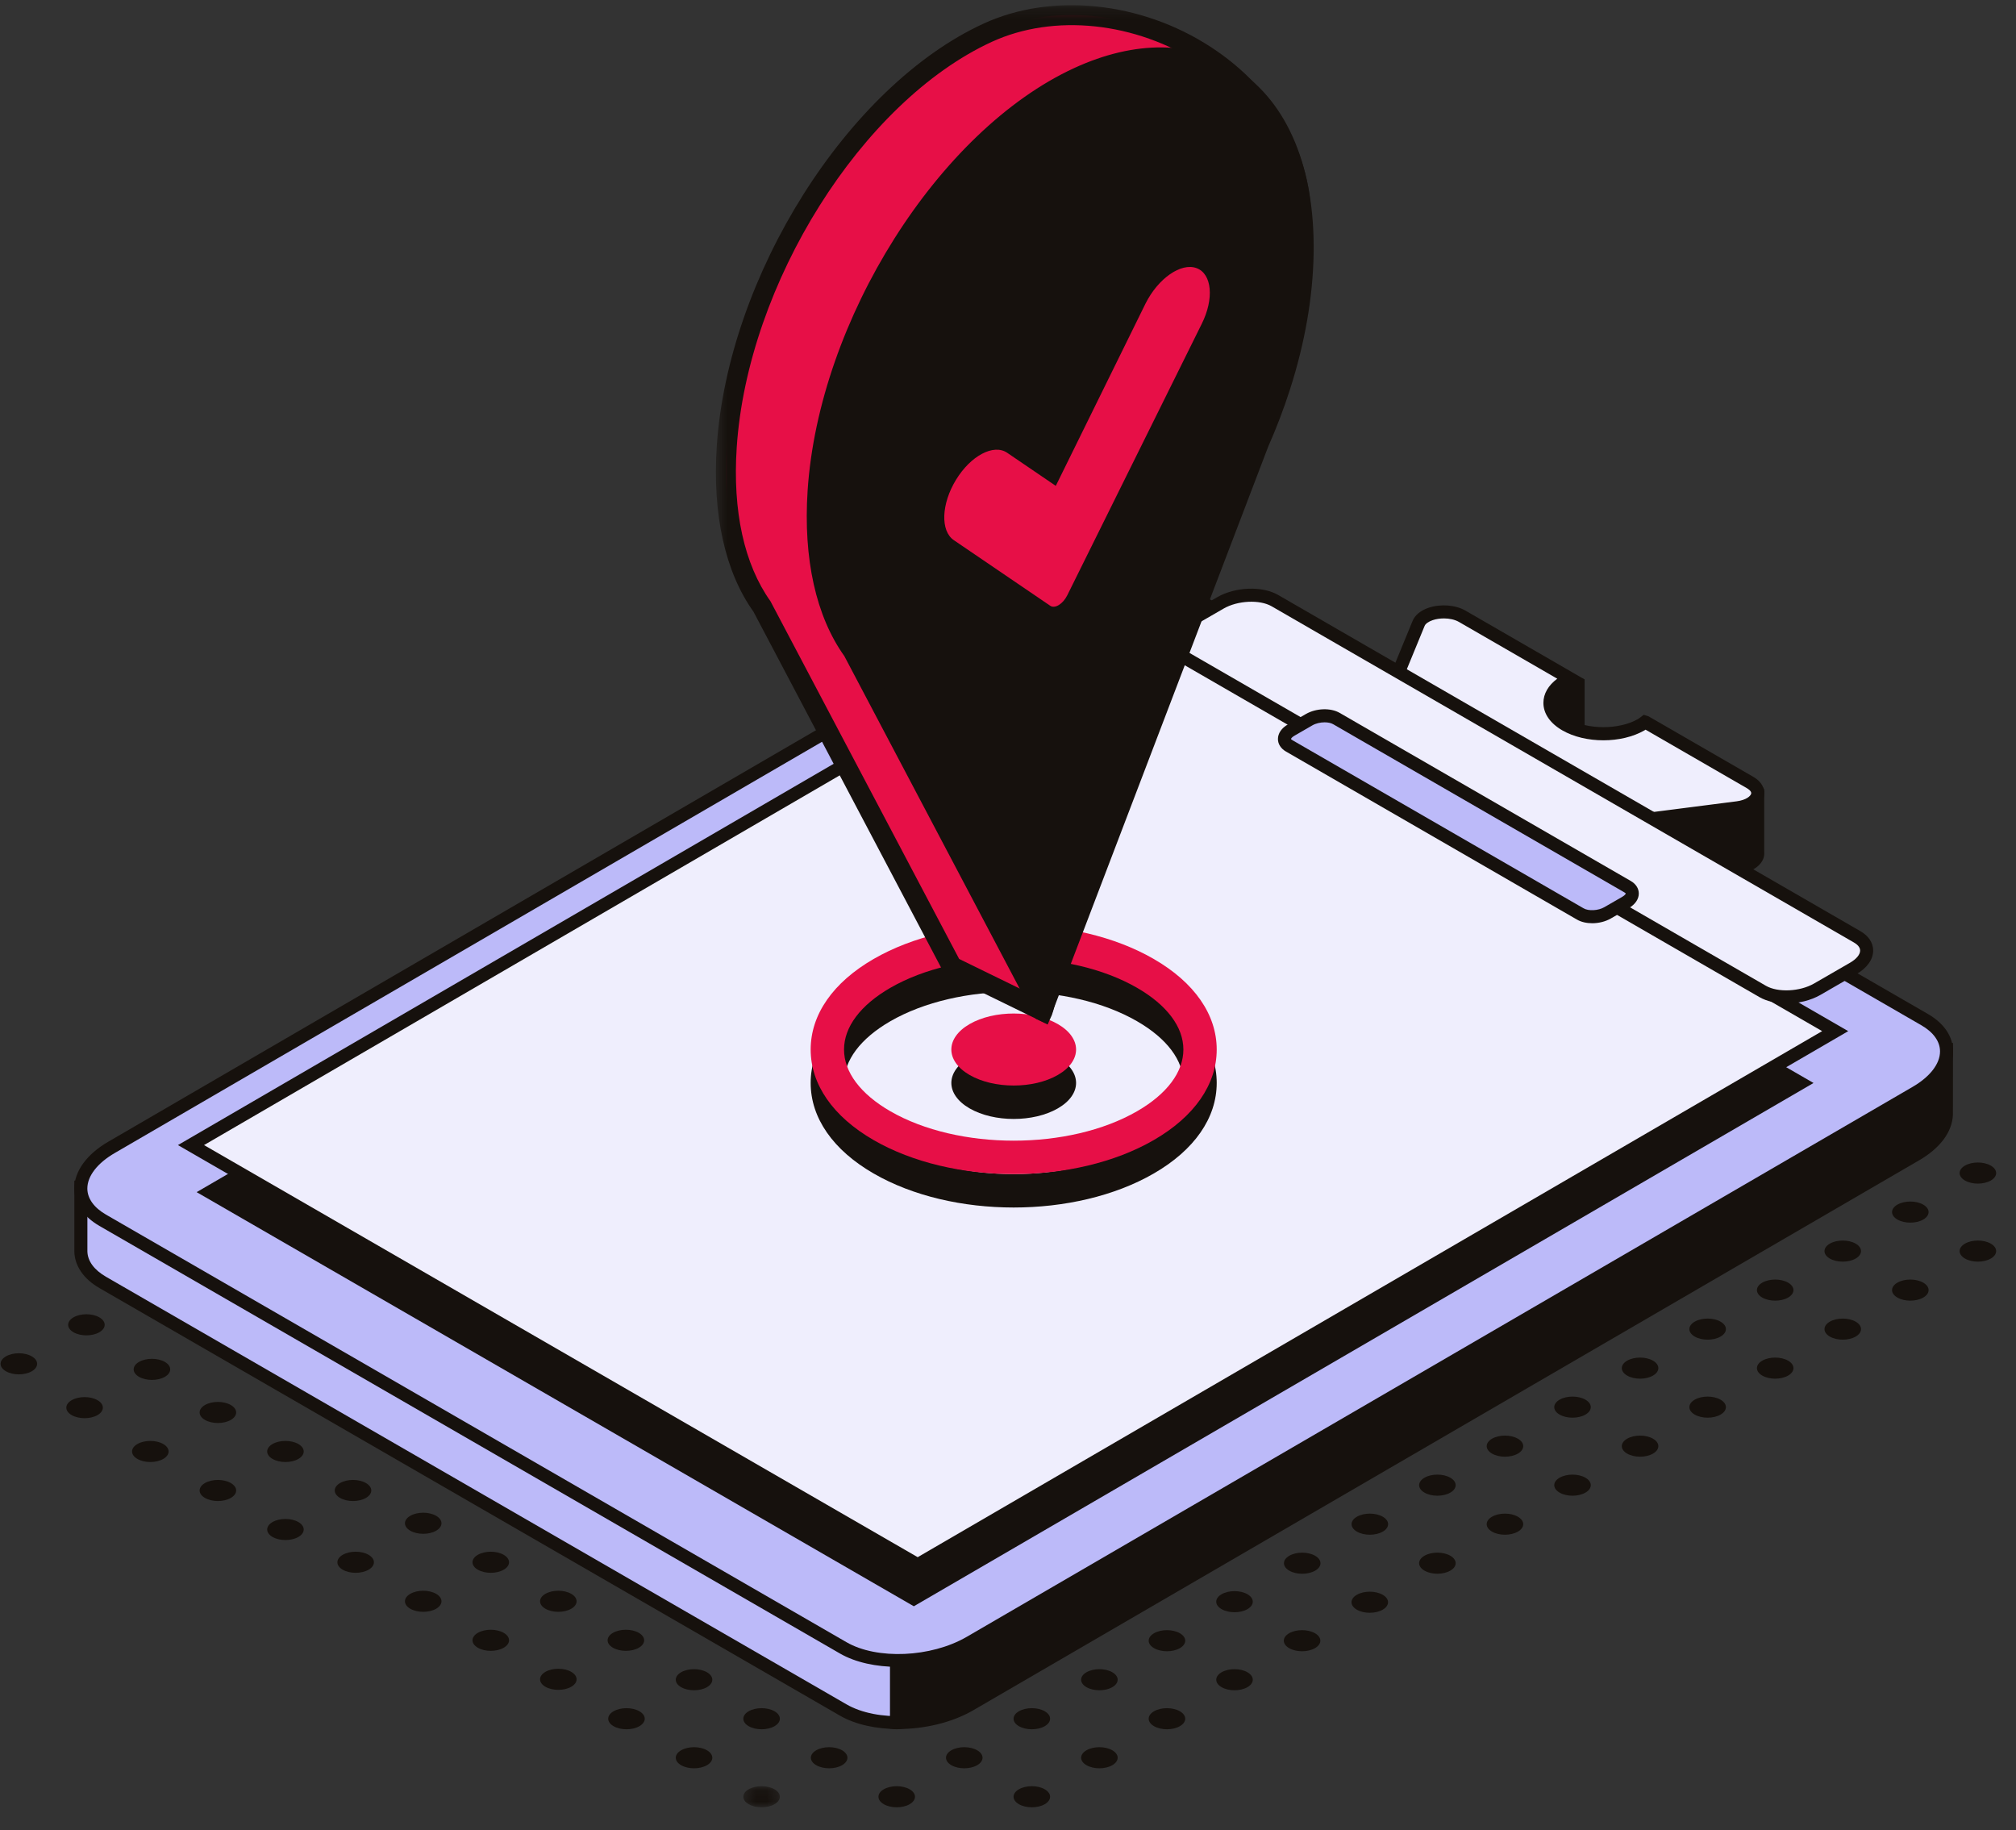 <svg height="167" viewBox="0 0 184 167" width="184" xmlns="http://www.w3.org/2000/svg" xmlns:xlink="http://www.w3.org/1999/xlink"><rect x="0" y="0" width="184" height="167" fill="#333333" stroke="none"/><mask id="a" fill="#fff"><path d="m.358.099h3.335v1.926h-3.335z" fill="#fff" fill-rule="evenodd"/></mask><mask id="b" fill="#fff"><path d="m.44.194h54.367v93.016h-54.367z" fill="#fff" fill-rule="evenodd"/></mask><g fill="none" fill-rule="evenodd"><g fill="#16110d" transform="translate(.053 92.026)"><path d="m27.179 46.869c.651.376.651.986 0 1.362-.651.376-1.707.376-2.358 0-.651-.376-.651-.985 0-1.362.651-.376 1.707-.376 2.358 0"/><path d="m33.345 43.309c.651.376.651.985 0 1.361-.651.376-1.707.376-2.358 0-.651-.376-.651-.985 0-1.361.651-.376 1.707-.376 2.358 0"/><path d="m21.013 43.309c.651.376.651.985 0 1.361-.651.376-1.707.376-2.358 0-.651-.375-.651-.985 0-1.361.651-.376 1.707-.376 2.358 0"/><path d="m27.179 39.749c.651.376.651.986 0 1.362-.651.376-1.707.376-2.358 0-.652-.376-.652-.986 0-1.362.651-.376 1.707-.376 2.358 0"/><path d="m14.847 39.749c.651.376.651.986-0 1.362-.651.376-1.707.376-2.358 0-.652-.376-.652-.986 0-1.362.651-.376 1.707-.376 2.358 0"/><path d="m21.013 36.189c.651.376.651.986 0 1.362-.651.376-1.707.376-2.358 0-.651-.376-.651-.985 0-1.362.651-.376 1.707-.376 2.358 0"/><path d="m8.847 35.749c.651.376.651.986-0 1.362-.651.376-1.707.376-2.358 0-.652-.376-.652-.986 0-1.362.651-.376 1.707-.376 2.358 0"/><path d="m2.847 31.749c.651.376.651.986-0 1.362-.651.376-1.707.376-2.358 0-.652-.376-.652-.986 0-1.362.651-.376 1.707-.376 2.358 0"/><path d="m9.013 28.189c.651.376.651.986 0 1.362-.651.376-1.707.376-2.358 0-.651-.376-.651-.985 0-1.362.651-.376 1.707-.376 2.358 0"/><path d="m14.994 32.256c.651.376.651.986 0 1.362-.652.376-1.707.376-2.358 0-.652-.376-.652-.986 0-1.362.651-.376 1.707-.376 2.358 0"/><path d="m95.301 71.257c.651.376.651.985 0 1.362-.651.376-1.707.376-2.358 0-.651-.376-.651-.986 0-1.362.651-.376 1.707-.376 2.358 0"/><path d="m101.468 67.697c.651.376.651.986 0 1.362-.651.376-1.707.376-2.358 0-.651-.376-.651-.986 0-1.362.651-.376 1.707-.376 2.358 0"/><path d="m107.634 64.137c.651.376.651.986 0 1.362-.651.376-1.707.376-2.358 0-.652-.376-.652-.985 0-1.362.651-.376 1.707-.376 2.358 0"/><path d="m113.8 60.577c.651.376.651.986 0 1.362-.651.376-1.707.376-2.358 0-.651-.376-.651-.985 0-1.362.651-.376 1.707-.376 2.358 0"/><path d="m119.966 57.017c.651.376.651.986 0 1.362s-1.707.376-2.358 0-.651-.986 0-1.362c.651-.376 1.707-.376 2.358 0"/><path d="m82.969 71.257c.651.376.651.986 0 1.362s-1.707.376-2.358 0-.651-.986 0-1.362c.651-.376 1.707-.376 2.358 0"/><path d="m89.135 67.697c.651.376.651.986 0 1.362-.651.376-1.707.376-2.358 0-.652-.376-.652-.986 0-1.362.651-.376 1.707-.376 2.358 0"/><path d="m95.301 64.137c.651.376.651.986 0 1.362-.651.376-1.707.376-2.358 0-.651-.376-.651-.986 0-1.362.651-.376 1.707-.376 2.358 0"/><path d="m101.468 60.577c.651.376.651.985 0 1.362-.651.376-1.707.376-2.358 0-.651-.376-.651-.986 0-1.362.651-.376 1.707-.376 2.358 0"/><path d="m107.634 57.017c.651.376.651.986 0 1.362-.651.376-1.707.376-2.358 0-.651-.376-.651-.986 0-1.362.651-.376 1.707-.376 2.358 0"/><path d="m113.8 53.457c.651.376.651.986 0 1.362-.651.376-1.707.376-2.358 0-.652-.376-.652-.985 0-1.362.651-.376 1.707-.376 2.358 0"/><path d="m3.205.381c.651.376.651.986 0 1.362-.651.376-1.707.376-2.358 0-.651-.376-.651-.986 0-1.362.651-.376 1.707-.376 2.358 0" mask="url(#a)" transform="translate(67.432 70.876)"/><path d="m76.803 67.697c.651.376.651.986-0 1.362-.651.376-1.707.376-2.358 0-.652-.376-.652-.985 0-1.362.651-.376 1.707-.376 2.358 0"/><path d="m82.969 64.137c.651.376.651.986 0 1.362-.651.376-1.707.376-2.358 0-.651-.376-.651-.986 0-1.362.651-.376 1.707-.376 2.358 0"/><path d="m89.135 60.577c.651.376.651.985 0 1.362-.651.376-1.707.376-2.358 0-.651-.376-.651-.986 0-1.362.651-.376 1.707-.376 2.358 0"/><path d="m95.301 57.017c.651.376.651.986 0 1.362-.651.376-1.707.376-2.358 0-.651-.376-.651-.986 0-1.362.651-.376 1.707-.376 2.358 0"/><path d="m101.468 53.457c.651.376.651.986 0 1.362-.651.376-1.707.376-2.358 0-.651-.376-.651-.985 0-1.362.651-.376 1.707-.376 2.358 0"/><path d="m107.634 49.897c.651.376.651.986 0 1.362-.651.376-1.707.376-2.358 0-.651-.376-.651-.985 0-1.362.651-.376 1.707-.376 2.358 0"/><path d="m64.471 67.697c.651.376.651.986 0 1.362-.651.376-1.707.376-2.358 0-.651-.376-.651-.985 0-1.362.651-.376 1.707-.376 2.358 0"/><path d="m70.637 64.137c.651.376.651.986 0 1.362-.651.376-1.707.376-2.358 0-.651-.376-.651-.986 0-1.362.651-.376 1.707-.376 2.358 0"/><path d="m76.803 60.577c.651.376.651.986 0 1.362-.651.376-1.707.376-2.358 0-.652-.376-.652-.986 0-1.362.651-.376 1.707-.376 2.358 0"/><path d="m82.969 57.017c.651.376.651.986 0 1.362-.651.376-1.707.376-2.358 0-.651-.376-.651-.986 0-1.362s1.707-.376 2.358 0"/><path d="m89.135 53.457c.651.376.651.986 0 1.362-.651.376-1.707.376-2.358 0-.651-.376-.651-.985 0-1.362.651-.376 1.707-.376 2.358 0"/><path d="m95.301 49.897c.651.376.651.985 0 1.362-.651.376-1.707.376-2.358 0-.651-.376-.651-.986 0-1.362.651-.376 1.707-.376 2.358 0"/><path d="m101.468 46.337c.651.376.651.986 0 1.362-.651.376-1.707.376-2.358 0-.652-.376-.652-.986 0-1.362.651-.376 1.707-.376 2.358 0"/><path d="m58.305 64.137c.651.376.651.985 0 1.362-.651.376-1.707.376-2.358 0-.651-.376-.651-.986 0-1.362.651-.376 1.707-.376 2.358 0"/><path d="m64.471 60.577c.651.376.651.986 0 1.362-.651.376-1.707.376-2.358 0-.652-.376-.652-.986 0-1.362.651-.376 1.707-.376 2.358 0"/><path d="m70.637 57.017c.651.376.651.986 0 1.362-.651.376-1.707.376-2.358 0-.651-.376-.651-.985 0-1.362.651-.376 1.707-.376 2.358 0"/><path d="m76.803 53.457c.651.376.651.986 0 1.362-.651.376-1.707.376-2.358 0-.651-.376-.651-.985 0-1.362.651-.376 1.707-.376 2.358 0"/><path d="m82.969 49.897c.651.376.651.986 0 1.362s-1.707.376-2.358 0c-.652-.376-.652-.986 0-1.362.651-.376 1.707-.376 2.358 0"/><path d="m89.135 46.337c.651.376.651.986 0 1.362-.651.376-1.707.376-2.358 0-.651-.376-.651-.986 0-1.362s1.707-.376 2.358 0"/><path d="m95.301 42.777c.651.376.651.986 0 1.362-.651.376-1.707.376-2.358 0-.651-.376-.651-.985 0-1.362.651-.376 1.707-.376 2.358 0"/><path d="m52.085 60.54c.651.376.651.986 0 1.362-.651.376-1.707.376-2.358 0-.651-.376-.651-.985 0-1.362.651-.376 1.707-.376 2.358 0"/><path d="m58.251 56.98c.651.376.651.985 0 1.362-.651.376-1.707.376-2.358 0-.652-.376-.652-.986 0-1.362.651-.376 1.707-.376 2.358 0"/><path d="m64.417 53.42c.651.376.651.986 0 1.362-.651.376-1.707.376-2.358 0-.651-.376-.651-.986 0-1.362.651-.376 1.707-.376 2.358 0"/><path d="m68.225 49.859c.651-.376 1.707-.376 2.358 0 .651.376.651.986 0 1.362-.651.376-1.707.376-2.358 0-.651-.376-.651-.985 0-1.362.651-.376-.651.376 0 0"/><path d="m76.75 46.299c.651.376.651.986 0 1.362-.651.376-1.707.376-2.358 0-.652-.376-.652-.985 0-1.362.651-.376 1.707-.376 2.358 0"/><path d="m82.916 42.74c.651.376.651.986 0 1.362s-1.707.376-2.358 0-.651-.986 0-1.362c.651-.376 1.707-.376 2.358 0"/><path d="m89.082 39.179c.651.376.651.986 0 1.362-.651.376-1.707.376-2.358 0-.651-.376-.651-.986 0-1.362s1.707-.376 2.358 0"/><path d="m45.919 56.98c.651.376.651.985 0 1.362-.651.376-1.707.376-2.358 0-.651-.376-.651-.986 0-1.362.652-.376 1.707-.376 2.358 0"/><path d="m52.085 53.42c.651.376.651.986 0 1.362-.651.376-1.707.376-2.358 0-.651-.376-.651-.986 0-1.362.651-.376 1.707-.376 2.358 0"/><path d="m82.916 35.619c.651.376.651.986 0 1.362-.651.376-1.707.376-2.358 0-.652-.376 1.707-1.737 2.358-1.362"/><path d="m39.753 53.42c.651.376.651.986 0 1.362-.651.376-1.707.376-2.358 0-.651-.376-.651-.986 0-1.362s1.707-.376 2.358 0"/><path d="m45.919 49.859c.651.376.651.986 0 1.362-.652.376-1.707.376-2.358 0-.652-.376-.652-.986 0-1.362.651-.376 1.707-.376 2.358 0"/><path d="m33.587 49.859c.651.376.651.986 0 1.362-.651.376-1.707.376-2.358 0-.651-.376-.651-.986 0-1.362.651-.376 1.707-.376 2.358 0"/><path d="m39.753 46.3c.651.376.651.986 0 1.362s-1.707.376-2.358 0-.651-.986 0-1.362c.651-.376 1.707-.376 2.358 0"/><path d="m123.785 53.508c.65-.377 1.706-.378 2.358-.002.652.375.654.985.004 1.361-.65.377-1.705.378-2.358.003-.652-.375-.654-.985-.004-1.362"/><path d="m132.317 49.943c.651.376.651.986 0 1.362-.651.376-1.707.376-2.358 0-.652-.376-.652-.985 0-1.362.651-.376 1.707-.376 2.358 0"/><path d="m138.483 46.383c.651.376.651.986 0 1.362s-1.707.376-2.358 0-.651-.986 0-1.362c.651-.376 1.707-.376 2.358 0"/><path d="m144.65 42.823c.651.376.651.986 0 1.362-.651.376-1.707.376-2.358 0-.651-.376-.651-.986 0-1.362s1.707-.376 2.358 0"/><path d="m150.816 39.263c.651.376.651.986 0 1.362-.651.376-1.707.376-2.358 0-.652-.376-.652-.985 0-1.362.651-.376 1.707-.376 2.358 0"/><path d="m156.982 35.703c.651.376.651.985 0 1.362-.651.376-1.707.376-2.358 0-.651-.376-.651-.986 0-1.362.651-.376 1.707-.376 2.358 0"/><path d="m163.148 32.143c.651.376.651.986 0 1.362-.651.376-1.707.376-2.358 0-.651-.376-.651-.986 0-1.362.651-.376 1.707-.376 2.358 0"/><path d="m169.314 28.583c.651.376.651.986 0 1.362-.651.376-1.707.376-2.358 0-.651-.376-.651-.985 0-1.362.651-.376 1.707-.376 2.358 0"/><path d="m175.481 25.023c.651.376.651.986 0 1.362-.651.376-1.707.376-2.358 0-.652-.376-.652-.985 0-1.362.651-.376 1.707-.376 2.358 0"/><path d="m181.647 21.463c.651.376.651.986 0 1.362s-1.707.376-2.358 0-.651-.986 0-1.362c.651-.376 1.707-.376 2.358 0"/><path d="m117.619 49.947c.65-.377 1.706-.378 2.358-.002.652.375.654.985.004 1.362s-1.706.378-2.358.002c-.652-.375-.654-.985-.004-1.362"/><path d="m126.151 46.383c.651.376.651.986 0 1.362-.651.376-1.707.376-2.358 0-.651-.376-.651-.986 0-1.362.651-.376 1.707-.376 2.358 0"/><path d="m132.317 42.823c.651.376.651.986 0 1.362-.651.376-1.707.376-2.358 0-.651-.376-.651-.985 0-1.362.651-.376 1.707-.376 2.358 0"/><path d="m138.484 39.263c.651.376.651.986 0 1.362-.651.376-1.707.376-2.358 0-.651-.376-.651-.985 0-1.362.651-.376 1.707-.376 2.358 0"/><path d="m144.65 35.703c.651.376.651.986 0 1.362-.651.376-1.707.376-2.358 0-.651-.376-.651-.986 0-1.362.652-.376 1.707-.376 2.358 0"/><path d="m150.816 32.143c.651.376.651.986 0 1.362-.651.376-1.707.376-2.358 0-.651-.376-.651-.986 0-1.362s1.707-.376 2.358 0"/><path d="m156.982 28.583c.651.376.651.986 0 1.362-.651.376-1.707.376-2.358 0-.652-.376-.652-.985 0-1.362.651-.376 1.707-.376 2.358 0"/><path d="m163.148 25.023c.651.376.651.985 0 1.362-.651.376-1.707.376-2.358 0-.651-.376-.651-.986 0-1.362.652-.376 1.707-.376 2.358 0"/><path d="m169.314 21.463c.651.376.651.986 0 1.362-.651.376-1.707.376-2.358 0-.651-.376-.651-.986 0-1.362.651-.376 1.707-.376 2.358 0"/><path d="m175.481 17.903c.651.376.651.986 0 1.362-.651.376-1.707.376-2.358 0-.652-.376-.652-.985 0-1.362.651-.376 1.707-.376 2.358 0"/><path d="m181.647 14.342c.651.376.651.986 0 1.362-.651.376-1.707.376-2.358 0-.651-.376-.651-.986 0-1.362.651-.376 1.707-.376 2.358 0"/><path d="m111.453 46.388c.65-.377 1.706-.378 2.358-.003.652.375.654.985.004 1.362-.65.377-1.705.378-2.358.002-.652-.375-.654-.985-.004-1.361"/><path d="m119.985 42.823c.651.376.651.986 0 1.362-.652.376-1.707.376-2.358 0-.652-.376-.652-.986 0-1.362.651-.376 1.707-.376 2.358 0"/><path d="m126.151 39.263c.651.376.651.985 0 1.362-.651.376-1.707.376-2.358 0-.651-.376-.651-.986 0-1.362.651-.376 1.707-.376 2.358 0"/><path d="m132.317 35.703c.651.376.651.986 0 1.362-.651.376-1.707.376-2.358 0-.651-.376-.651-.986 0-1.362.651-.376 1.707-.376 2.358 0"/><path d="m138.484 32.143c.651.376.651.986 0 1.362-.651.376-1.707.376-2.358 0-.651-.376-.651-.985 0-1.362.651-.376 1.707-.376 2.358 0"/><path d="m144.65 28.583c.651.376.651.986 0 1.362-.651.376-1.707.376-2.358 0-.651-.376-.651-.985 0-1.362.652-.376 1.707-.376 2.358 0"/><path d="m150.816 25.023c.651.376.651.985 0 1.362-.651.376-1.707.376-2.358 0s-.651-.986 0-1.362c.651-.376 1.707-.376 2.358 0"/><path d="m156.982 21.463c.651.376.651.986 0 1.362-.651.376-1.707.376-2.358 0-.651-.376-.651-.986 0-1.362.651-.376 1.707-.376 2.358 0"/><path d="m163.148 17.903c.651.376.651.986-0 1.362-.651.376-1.707.376-2.358 0-.652-.376-.652-.985 0-1.362.651-.376 1.707-.376 2.358 0"/><path d="m169.314 14.342c.651.376.651.986 0 1.362-.651.376-1.707.376-2.358 0-.651-.376-.651-.986 0-1.362.651-.376 1.707-.376 2.358-0"/><path d="m175.481 10.783c.651.376.651.986 0 1.362-.651.376-1.707.376-2.358 0-.651-.376-.651-.986 0-1.362.651-.376 1.707-.376 2.358 0"/><path d="m105.287 42.828c.65-.377 1.706-.378 2.358-.002.652.375.654.985.004 1.361-.65.377-1.706.378-2.358.003-.652-.375-.654-.985-.004-1.362"/><path d="m113.819 39.263c.651.376.651.985 0 1.362-.651.376-1.707.376-2.358 0-.651-.376-.651-.986 0-1.362.652-.376 1.707-.376 2.358 0"/><path d="m119.985 35.703c.651.376.651.986 0 1.362-.652.376-1.707.376-2.358 0-.651-.376-.651-.986 0-1.362.651-.376 1.707-.376 2.358 0"/><path d="m126.151 32.143c.651.376.651.986 0 1.362-.651.376-1.707.376-2.358 0-.652-.376-.652-.985 0-1.362.651-.376 1.707-.376 2.358 0"/><path d="m132.317 28.583c.651.376.651.986 0 1.362-.651.376-1.707.376-2.358 0-.651-.376-.651-.985 0-1.362.651-.376 1.707-.376 2.358 0"/><path d="m138.484 25.023c.651.376.651.986 0 1.362-.651.376-1.707.376-2.358 0-.651-.376-.651-.986 0-1.362.651-.376 1.707-.376 2.358 0"/><path d="m144.65 21.463c.651.376.651.986 0 1.362-.651.376-1.707.376-2.358 0-.652-.376-.652-.985 0-1.362.651-.376 1.707-.376 2.358 0"/><path d="m150.816 17.903c.651.376.651.986 0 1.362-.651.376-1.707.376-2.358 0-.651-.376-.651-.985 0-1.362.651-.376 1.707-.376 2.358 0"/><path d="m156.982 14.343c.651.376.651.985 0 1.362-.651.376-1.707.376-2.358 0-.651-.376-.651-.986 0-1.362.651-.376 1.707-.376 2.358 0"/><path d="m163.148 10.783c.651.376.651.986 0 1.362-.651.376-1.707.376-2.358 0-.652-.376-.652-.986 0-1.362.651-.376 1.707-.376 2.358 0"/><path d="m169.314 7.223c.651.376.651.986 0 1.362-.651.376-1.707.376-2.358 0-.651-.376-.651-.985 0-1.362.651-.376 1.707-.376 2.358 0"/><path d="m99.121 39.267c.65-.377 1.705-.377 2.358-.002.652.375.654.985.004 1.362-.65.377-1.705.378-2.358.002-.653-.375-.654-.985-.004-1.362"/><path d="m107.653 35.703c.651.376.651.986 0 1.362-.651.376-1.707.376-2.358 0-.652-.376-.652-.986 0-1.362.651-.376 1.707-.376 2.358 0"/><path d="m113.819 32.143c.651.376.651.986 0 1.362-.651.376-1.707.376-2.358 0-.651-.376-.651-.985 0-1.362.652-.376 1.707-.376 2.358 0"/><path d="m119.985 28.583c.651.376.651.985 0 1.362-.651.376-1.707.376-2.358 0-.651-.376-.651-.986 0-1.362.651-.376 1.707-.376 2.358 0"/><path d="m126.151 25.023c.651.376.651.986 0 1.362-.651.376-1.707.376-2.358 0-.652-.376-.652-.986 0-1.362.651-.376 1.707-.376 2.358 0"/><path d="m132.317 21.463c.651.376.651.986 0 1.362-.651.376-1.707.376-2.358 0-.651-.376-.651-.985 0-1.362.651-.376 1.707-.376 2.358 0"/><path d="m138.484 17.903c.651.376.651.986 0 1.362-.651.376-1.707.376-2.358 0-.651-.376-.651-.985 0-1.362.652-.376 1.707-.376 2.358 0"/><path d="m144.65 14.343c.651.376.651.986 0 1.362-.651.376-1.707.376-2.358 0s-.651-.986 0-1.362c.651-.376 1.707-.376 2.358 0"/><path d="m150.816 10.783c.651.376.651.986 0 1.362-.651.376-1.707.376-2.358 0-.652-.376-.652-.986 0-1.362.651-.376 1.707-.376 2.358 0"/><path d="m156.982 7.223c.651.376.651.986 0 1.362-.651.376-1.707.376-2.358 0-.651-.376-.651-.986 0-1.362.651-.376 1.707-.376 2.358 0"/><path d="m163.148 3.663c.651.376.651.985 0 1.362-.651.376-1.707.376-2.358 0-.651-.376-.651-.986 0-1.362.651-.376 1.707-.376 2.358 0"/><path d="m92.901 35.67c.65-.377 1.705-.378 2.358-.002.652.375.654.985.004 1.362s-1.705.378-2.358.002c-.653-.375-.654-.985-.004-1.362"/><path d="m101.433 32.106c.651.376.651.986 0 1.362s-1.707.376-2.358 0c-.652-.376-.652-.986 0-1.362.651-.376 1.707-.376 2.358 0"/><path d="m107.599 28.546c.651.376.651.986 0 1.361-.651.376-1.707.376-2.358 0-.651-.375-.651-.985 0-1.361s1.707-.376 2.358 0"/><path d="m113.766 24.985c.651.376.651.986 0 1.362-.651.376-1.707.376-2.358 0-.651-.376-.651-.985 0-1.362.651-.376 1.707-.376 2.358 0"/><path d="m119.932 21.425c.651.376.651.985 0 1.362-.651.376-1.707.376-2.358 0-.652-.376-.652-.986 0-1.362.651-.376 1.707-.376 2.358 0"/><path d="m126.098 17.865c.651.376.651.986 0 1.362-.651.376-1.707.376-2.358 0-.651-.376-.651-.986 0-1.362.651-.376 1.707-.376 2.358 0"/><path d="m132.264 14.305c.651.376.651.986 0 1.362-.651.376-1.707.376-2.358 0-.651-.376-.651-.985 0-1.362.651-.376 1.707-.376 2.358 0"/><path d="m138.43 10.745c.651.376.651.986 0 1.362-.651.376-1.707.376-2.358 0-.651-.376-.651-.985 0-1.362.651-.376 1.707-.376 2.358 0"/><path d="m144.597 7.185c.651.376.651.986 0 1.362s-1.707.376-2.358 0c-.652-.376-.652-.986 0-1.362.651-.376 1.707-.376 2.358 0"/><path d="m150.762 3.625c.651.376.651.986 0 1.362-.651.376-1.707.376-2.358 0-.651-.376-.651-.986 0-1.362s1.707-.376 2.358 0"/><path d="m156.929 1.427c-.651.376-1.707.376-2.358 0-.651-.376-.651-.986 0-1.362.651-.376 3.01.986 2.358 1.362"/><path d="m89.093 32.107c.652.375.654.985.004 1.362s-1.706.378-2.358.003c-.652-.376 1.701-1.739 2.354-1.364"/><path d="m95.267 28.546c.651.376.651.986 0 1.361-.651.376-1.707.376-2.358 0-.651-.375 1.707-1.737 2.358-1.361"/><path d="m101.433 24.985c.651.376.651.986 0 1.362-.651.376-1.707.376-2.358 0-.651-.376-.651-.985 0-1.362.651-.376 1.707-.376 2.358 0"/><path d="m107.6 21.425c.651.376.651.986 0 1.362s-1.707.376-2.358 0c-.652-.376-.652-.986 0-1.362.651-.376 1.707-.376 2.358 0"/><path d="m113.766 17.865c.651.376.651.986 0 1.362-.651.376-1.707.376-2.358 0-.651-.376-.651-.986 0-1.362s1.707-.376 2.358 0"/><path d="m119.932 14.305c.651.376.651.986 0 1.362-.651.376-1.707.376-2.358 0-.651-.376-.651-.985 0-1.362.651-.376 1.707-.376 2.358 0"/><path d="m126.098 10.745c.651.376.651.985 0 1.362-.651.376-1.707.376-2.358 0-.652-.376-.652-.986 0-1.362.651-.376 1.707-.376 2.358 0"/><path d="m129.906 7.185c.651-.376 1.707-.376 2.358 0 .652.376.652.986 0 1.362-.651.376-1.707.376-2.358 0-.651-.376-.651-.986 0-1.362.651-.376-.651.376 0 0"/><path d="m138.43 3.625c.651.376.651.986 0 1.362-.651.376-1.707.376-2.358 0-.651-.376 1.707-1.737 2.358-1.362"/></g><path d="m177.656 98.422c0-.042 0-.083 0-.125v-2.527h-1.643c-.113-.077-.224-.155-.35-.227l-67.583-39.02c-2.962-1.71-8.134-1.495-11.553.479l-86.321 50.182c-.612.353-1.122.74-1.538 1.146h-1.287v5.871c.027 1.06.682 2.069 1.995 2.827l67.583 39.019c2.961 1.71 8.134 1.495 11.553-.479l86.32-50.181c1.808-1.043 2.754-2.368 2.816-3.639l.008-1.585z" fill="#bcbaf9"/><path d="m177.648 101.723.007-1.585v-1.741c0-.042.002-.084 0-.125v-2.526h-1.642c-.113-.077-.225-.155-.35-.228l-25.071-14.475c-1.907.044-3.293.153-3.874.345-3.567 1.183-61.019 34.586-62.18 39.657-1.16 5.07-3.31 30.459-3.31 30.459v5.642c2.483.137 5.206-.403 7.284-1.602l86.32-50.181c1.807-1.043 2.754-2.369 2.816-3.64" fill="#16110d"/><path d="m7.976 108.925v5.276c.023.878.61 1.683 1.698 2.311l67.583 39.018c2.794 1.615 7.709 1.398 10.957-.479l86.32-50.18c1.547-.893 2.465-2.042 2.519-3.153l.008-3.354-.002-1.999h-1.226l-.149-.099c-.161-.109-.234-.158-.315-.204l-67.588-39.023c-2.793-1.612-7.705-1.399-10.957.48l-86.321 50.182c-.552.318-1.03.673-1.419 1.055l-.173.17zm73.999 48.86c-1.99 0-3.892-.402-5.313-1.222l-67.584-39.018c-1.443-.833-2.258-2.016-2.293-3.328v-6.483h1.646c.424-.386.919-.744 1.476-1.066l86.321-50.182c3.576-2.067 9.024-2.281 12.148-.48l67.582 39.02c.08.047.158.096.235.147h2.056l-.007 6.577c-.076 1.572-1.181 3.037-3.114 4.153l-86.32 50.181c-1.949 1.125-4.454 1.701-6.834 1.701z" fill="#16110d"/><path d="m76.959 150.375-67.583-39.02c-2.961-1.71-2.59-4.696.83-6.669l86.321-50.182c3.419-1.974 8.591-2.189 11.553-.479l67.584 39.02c2.96 1.709 2.589 4.696-.83 6.67l-86.321 50.181c-3.419 1.974-8.591 2.189-11.553.479" fill="#bcbaf9"/><path d="m103.063 53.459c-2.164 0-4.452.528-6.239 1.561l-86.321 50.183c-1.608.927-2.531 2.113-2.531 3.256 0 .902.603 1.749 1.701 2.381l67.584 39.019c2.793 1.615 7.708 1.398 10.957-.477l86.321-50.182c1.609-.928 2.531-2.116 2.531-3.257 0-.902-.604-1.748-1.701-2.38l-67.583-39.02c-1.257-.727-2.945-1.082-4.718-1.082m-21.087 98.653c-1.99 0-3.893-.402-5.315-1.222l-67.584-39.018c-1.481-.856-2.296-2.068-2.296-3.413 0-1.579 1.14-3.142 3.127-4.289l86.321-50.182c3.579-2.062 9.028-2.277 12.148-.479l67.582 39.021c1.482.855 2.297 2.067 2.297 3.411 0 1.58-1.139 3.142-3.127 4.29l-86.32 50.182c-1.949 1.124-4.454 1.699-6.833 1.699" fill="#16110d"/><path d="m83.406 146.581-.288-.165-65.17-37.626 82.115-47.753.288.165 65.17 37.627z" fill="#16110d"/><path d="m83.757 142.789-66.325-38.293 83.74-48.692 66.325 38.293z" fill="#efeefd"/><path d="m18.622 104.496 65.136 37.606 82.549-48.005-65.135-37.606zm65.136 38.98-.298-.171-67.219-38.809 84.93-49.378.298.171 67.218 38.809z" fill="#16110d"/><path d="m156.936 71.803-.029.261-6.754-3.9c-.118.086-.224.176-.361.255-1.905 1.1-3.014 2.857-4.919 1.757-1.905-1.1-3.886-1.466-1.981-2.567.137-.079.293-.14.442-.208l.619-5.089-2.627-.91-.406 4.605-7.464-7.483c-1.311-.757-3.552-.391-3.98.651l-.952 2.313-.869-.086v5.547c0 .019-.001.038 0 .058v.017l.004-0c.031.333.265.653.683.894l20.53 11.853c.573.331 1.399.47 2.189.369l7.515-.964c1.21-.156 1.902-.782 1.849-1.408v-5.46z" fill="#16110d"/><path d="m128.249 66.949.002.018c.013.141.158.304.388.438l20.53 11.849c.459.266 1.158.377 1.815.295l7.514-.964c.902-.114 1.353-.519 1.332-.767l-.001-4.994-2.372-.344-.061.555-7.206-4.162c-.033.022-.066.042-.098.062-.481.276-.911.6-1.327.915-1.206.907-2.452 1.847-4.191.843-.42-.243-.844-.449-1.228-.636-1.004-.487-1.798-.873-1.824-1.612-.022-.636.561-1.055 1.071-1.349.047-.027.795.464.845.44v-4.621l-1.583-.752-.456 5.171-8.305-8.328c-.625-.327-1.593-.377-2.337-.126-.377.129-.649.324-.731.522l-1.121 2.725-.654-.067zm22.3 13.818c-.729 0-1.437-.169-1.976-.482l-20.529-11.85c-.288-.168-.519-.371-.685-.597l-.296.147-.003-7.24 1.082.107.783-1.904c.215-.527.73-.951 1.447-1.196 1.104-.374 2.462-.273 3.38.256l.125.096 6.561 6.579.357-4.04 3.833 1.359v6.297l-1.048-.356c-.22.098-.308.135-.389.183-.213.12-.337.214-.406.275.217.166.705.403 1.081.585.407.198.857.417 1.304.674 1.014.587 1.649.166 2.879-.763.425-.319.905-.682 1.445-.993.077-.045.144-.096.211-.147l.315-.241.431.132 6.039 3.488 4.167.606c.208.03.363.209.363.42v5.606c.084.966-.889 1.809-2.368 1.998l-7.515.964c-.195.025-.392.037-.587.037z" fill="#16110d"/><path d="m159.737 71.413-9.585-5.534c-.118.086-.224.176-.361.255-1.905 1.1-4.994 1.1-6.899 0-1.906-1.1-1.906-2.883 0-3.984.137-.079.293-.14.441-.208l-9.877-5.703c-1.311-.757-3.552-.39-3.98.651l-1.762 4.285c-.19.462.048.947.63 1.283l20.529 11.853c.573.331 1.399.47 2.189.368l7.515-.964c1.825-.234 2.483-1.539 1.161-2.302" fill="#efeefd"/><path d="m131.782 56.435c-.353 0-.708.052-1.025.159-.377.129-.649.324-.731.522l-1.762 4.287c-.099.243.263.476.377.542l20.53 11.85c.459.265 1.158.377 1.815.294l7.514-.964c.891-.114 1.291-.494 1.332-.708.044-.217-.289-.43-.394-.49l-9.248-5.34c-.033.022-.066.042-.098.062-2.105 1.212-5.397 1.211-7.499.001-1.113-.643-1.727-1.535-1.727-2.509 0-.829.446-1.598 1.266-2.206l-8.974-5.18c-.366-.211-.868-.321-1.376-.321m18.768 18.873c-.729 0-1.437-.169-1.976-.482l-20.528-11.849c-.843-.489-1.189-1.284-.882-2.027l1.762-4.285c.215-.527.73-.952 1.448-1.197 1.104-.373 2.462-.273 3.38.256l10.875 6.279-1.048.481c-.22.097-.309.135-.389.183-.733.421-1.134.945-1.134 1.476 0 .532.401 1.057 1.132 1.478 1.71.984 4.598.984 6.305-.001.077-.045.144-.097.211-.147l.315-.241.431.132 9.584 5.535c.739.427 1.1 1.082.965 1.753-.172.858-1.073 1.492-2.348 1.656l-7.514.964c-.195.025-.392.037-.587.037" fill="#16110d"/><path d="m160.88 90.476-53.143-30.682c-1.277-.737-1.117-2.025.358-2.876l3.287-1.899c1.474-.851 3.705-.944 4.982-.206l53.143 30.682c1.277.738 1.117 2.025-.358 2.876l-3.287 1.898c-1.474.851-3.705.944-4.982.206" fill="#efeefd"/><path d="m161.178 89.96c1.093.629 3.101.536 4.386-.206l3.288-1.898c.577-.332.922-.747.922-1.112 0-.336-.307-.586-.564-.734l-53.144-30.68c-1.091-.632-3.101-.536-4.387.207l-3.287 1.897c-.577.333-.922.748-.92 1.111 0 .337.306.584.564.733zm1.873 1.61c-.917 0-1.796-.19-2.468-.577l-53.142-30.683c-.749-.433-1.16-1.061-1.16-1.766-.001-.804.552-1.586 1.516-2.142l3.287-1.899c1.664-.958 4.114-1.051 5.577-.206l53.144 30.681c.747.432 1.159 1.06 1.159 1.767-.001.805-.553 1.586-1.517 2.142l-3.288 1.899c-.899.52-2.031.784-3.109.784z" fill="#16110d"/><path d="m144.234 83.404-26.571-15.342c-.639-.368-.559-1.012.179-1.438l1.643-.949c.738-.425 1.852-.472 2.491-.103l26.572 15.341c.638.369.558 1.013-.179 1.438l-1.644.949c-.737.426-1.852.472-2.491.104" fill="#bcbaf9"/><path d="m120.901 65.916c-.387 0-.806.095-1.119.276l-1.643.949c-.249.142-.31.273-.311.298.003.006.037.052.133.108l26.571 15.341c.458.268 1.342.217 1.895-.103l1.645-.95c.248-.142.309-.273.311-.297-.003-.006-.037-.054-.133-.109l-26.572-15.341c-.198-.116-.479-.172-.777-.172m24.421 18.334c-.51.002-1.002-.109-1.386-.33l-26.57-15.341c-.464-.268-.73-.685-.729-1.142 0-.512.33-.997.907-1.329l1.643-.949c.931-.536 2.257-.583 3.086-.103l26.572 15.34c.463.269.728.684.728 1.143 0 .511-.331.996-.907 1.328l-1.645.949c-.499.288-1.111.434-1.7.434" fill="#16110d"/><path d="m96.546 96.501c-2.223-1.283-5.826-1.283-8.049 0-2.223 1.283-2.223 3.364 0 4.648 2.223 1.283 5.826 1.283 8.049 0 2.223-1.283 2.223-3.364 0-4.648" fill="#16110d"/><path d="m103.787 104.454c-6.211 3.585-16.317 3.585-22.532 0-2.722-1.572-4.221-3.573-4.22-5.629 0-2.057 1.498-4.054 4.22-5.627 3.107-1.792 7.185-2.69 11.265-2.69 4.081 0 8.161.898 11.266 2.69 2.723 1.572 4.221 3.569 4.221 5.627.001 2.056-1.498 4.057-4.221 5.629m1.522-13.89c-7.167-4.14-18.402-4.143-25.575 0-3.704 2.138-5.743 5.071-5.743 8.26-.002 3.189 2.039 6.126 5.743 8.263 3.584 2.072 8.185 3.106 12.786 3.106s9.204-1.034 12.788-3.106c3.703-2.137 5.744-5.073 5.742-8.263 0-3.189-2.039-6.123-5.742-8.26" fill="#16110d"/><g fill="#e70f47"><path d="m96.546 93.452c-2.223-1.283-5.827-1.283-8.05 0s-2.223 3.364 0 4.647 5.826 1.283 8.05 0c2.223-1.283 2.223-3.364 0-4.647"/><path d="m103.787 101.404c-6.211 3.585-16.318 3.585-22.532 0-2.722-1.572-4.222-3.573-4.22-5.629 0-2.057 1.498-4.054 4.22-5.627 3.106-1.792 7.185-2.69 11.265-2.69 4.081 0 8.161.898 11.267 2.69 2.723 1.572 4.22 3.569 4.22 5.627.001 2.057-1.498 4.057-4.22 5.629m1.521-13.89c-7.167-4.14-18.402-4.143-25.575 0-3.703 2.138-5.743 5.071-5.743 8.26-.001 3.189 2.039 6.126 5.743 8.263 3.584 2.072 8.186 3.106 12.786 3.106 4.602 0 9.204-1.034 12.788-3.106 3.704-2.137 5.744-5.073 5.742-8.263 0-3.189-2.038-6.123-5.742-8.26"/><path d="m88.609 39.959c-4.729 2.361-8.354-.536-8.057-6.421.293-5.809 4.302-12.265 8.915-14.467 4.569-2.182 8.096.595 7.917 6.249-.182 5.727-4.093 12.302-8.775 14.64m1.519-36.967c-12.011 5.534-22.778 22.293-23.798 37.779-.409 6.198.816 11.21 3.247 14.626l17.298 32.804 8.295 4.05c.747-1.691 12.849-59.309 13.404-61.044 1.297-4.049 10.149-6.594 10.216-10.538.243-14.427-16.95-23.074-28.661-17.678"/><path d="m90.105 42.912c-4.728 2.361-8.354-.536-8.057-6.421.293-5.808 4.302-12.264 8.915-14.467 4.57-2.182 8.096.595 7.917 6.249-.182 5.727-4.093 12.302-8.775 14.64m1.519-36.967c-12.011 5.534-22.778 22.293-23.798 37.78-.195 2.944.005 5.597.502 7.963 13.703 8.24 23.968 7.759 34.671 15.06 3.332-15.485 6.781-31.679 7.071-32.586 1.297-4.049 7.933-7.085 8-11.029.243-14.428-14.734-22.583-26.445-17.187"/></g><path d="m27.539 18.963c-.796 0-1.667.217-2.576.651-4.355 2.077-8.122 8.221-8.397 13.691-.137 2.698.615 4.785 2.06 5.73 1.211.794 2.871.729 4.678-.172 4.385-2.191 8.095-8.406 8.268-13.854.082-2.574-.674-4.578-2.075-5.493-.565-.369-1.229-.553-1.959-.553zm-6.967 22.453c-1.075 0-2.073-.283-2.944-.853-2.003-1.308-3.053-3.986-2.886-7.347.312-6.173 4.456-12.873 9.434-15.247 2.345-1.118 4.589-1.112 6.32.02 1.947 1.272 3.005 3.852 2.903 7.08-.193 6.046-4.356 12.968-9.278 15.429h-.001c-1.228.612-2.43.919-3.548.919zm2.074 45.817 7.047 3.442c1.114-4.488 5.163-23.356 8.201-37.509 2.897-13.494 4.683-21.799 4.912-22.512.71-2.217 3.171-3.902 5.549-5.528 2.26-1.545 4.596-3.144 4.625-4.747.098-5.9-2.944-11.306-8.35-14.828-5.878-3.834-13.338-4.619-19.017-2.006-11.846 5.457-22.284 22.06-23.27 37.01-.384 5.811.682 10.665 3.081 14.035zm8.078 5.978-9.416-4.598-.138-.264-17.297-32.805c-2.582-3.614-3.763-8.872-3.352-15.108 1.026-15.548 11.939-32.841 24.329-38.55 6.228-2.874 14.387-2.033 20.777 2.134 5.943 3.875 9.288 9.85 9.178 16.389-.043 2.547-2.776 4.416-5.418 6.224-2.126 1.453-4.322 2.957-4.842 4.577-.217.687-2.474 11.205-4.864 22.339-4.739 22.078-8.127 37.786-8.573 38.794z" fill="#16110d" mask="url(#b)" transform="translate(64.897 .279)"/><path d="m118.981 23.148c.243-14.427-8.848-21.502-20.559-16.106-12.011 5.534-22.778 22.293-23.798 37.78-.408 6.198.817 11.21 3.247 14.626l17.299 32.804 19.739-51.846c.747-1.691 1.404-3.412 1.959-5.147 1.297-4.049 2.047-8.167 2.113-12.11" fill="#16110d"/><path d="m105.911 6.155c-2.22 0-4.625.57-7.107 1.715-11.846 5.457-22.284 22.06-23.27 37.01-.382 5.814.684 10.668 3.08 14.038l16.419 31.123 19.021-49.961c.752-1.7 1.398-3.403 1.944-5.1 1.309-4.087 2.006-8.075 2.07-11.847.119-7.071-2.132-12.638-6.177-15.275-1.74-1.135-3.77-1.703-5.981-1.703zm-10.29 87.334-1.112-.534-17.446-33.083c-2.58-3.611-3.761-8.872-3.351-15.111 1.026-15.548 11.938-32.841 24.329-38.55 5.548-2.553 10.82-2.511 14.849.116 4.648 3.032 7.137 9.012 7.004 16.835-.067 3.953-.792 8.118-2.157 12.377-.564 1.759-1.235 3.519-1.994 5.234z" fill="#16110d"/><path d="m95.857 55.281-8.803-5.989c-1.235-.84-1.145-3.307.2-5.508 1.345-2.201 3.435-3.306 4.67-2.466l4.438 3.02 8.193-16.643c1.155-2.299 3.237-3.745 4.651-3.228h0c1.414.517 1.624 2.8.47 5.099l-12.273 24.771c-.394.784-1.124 1.231-1.546.944" fill="#e70f47"/></g></svg>